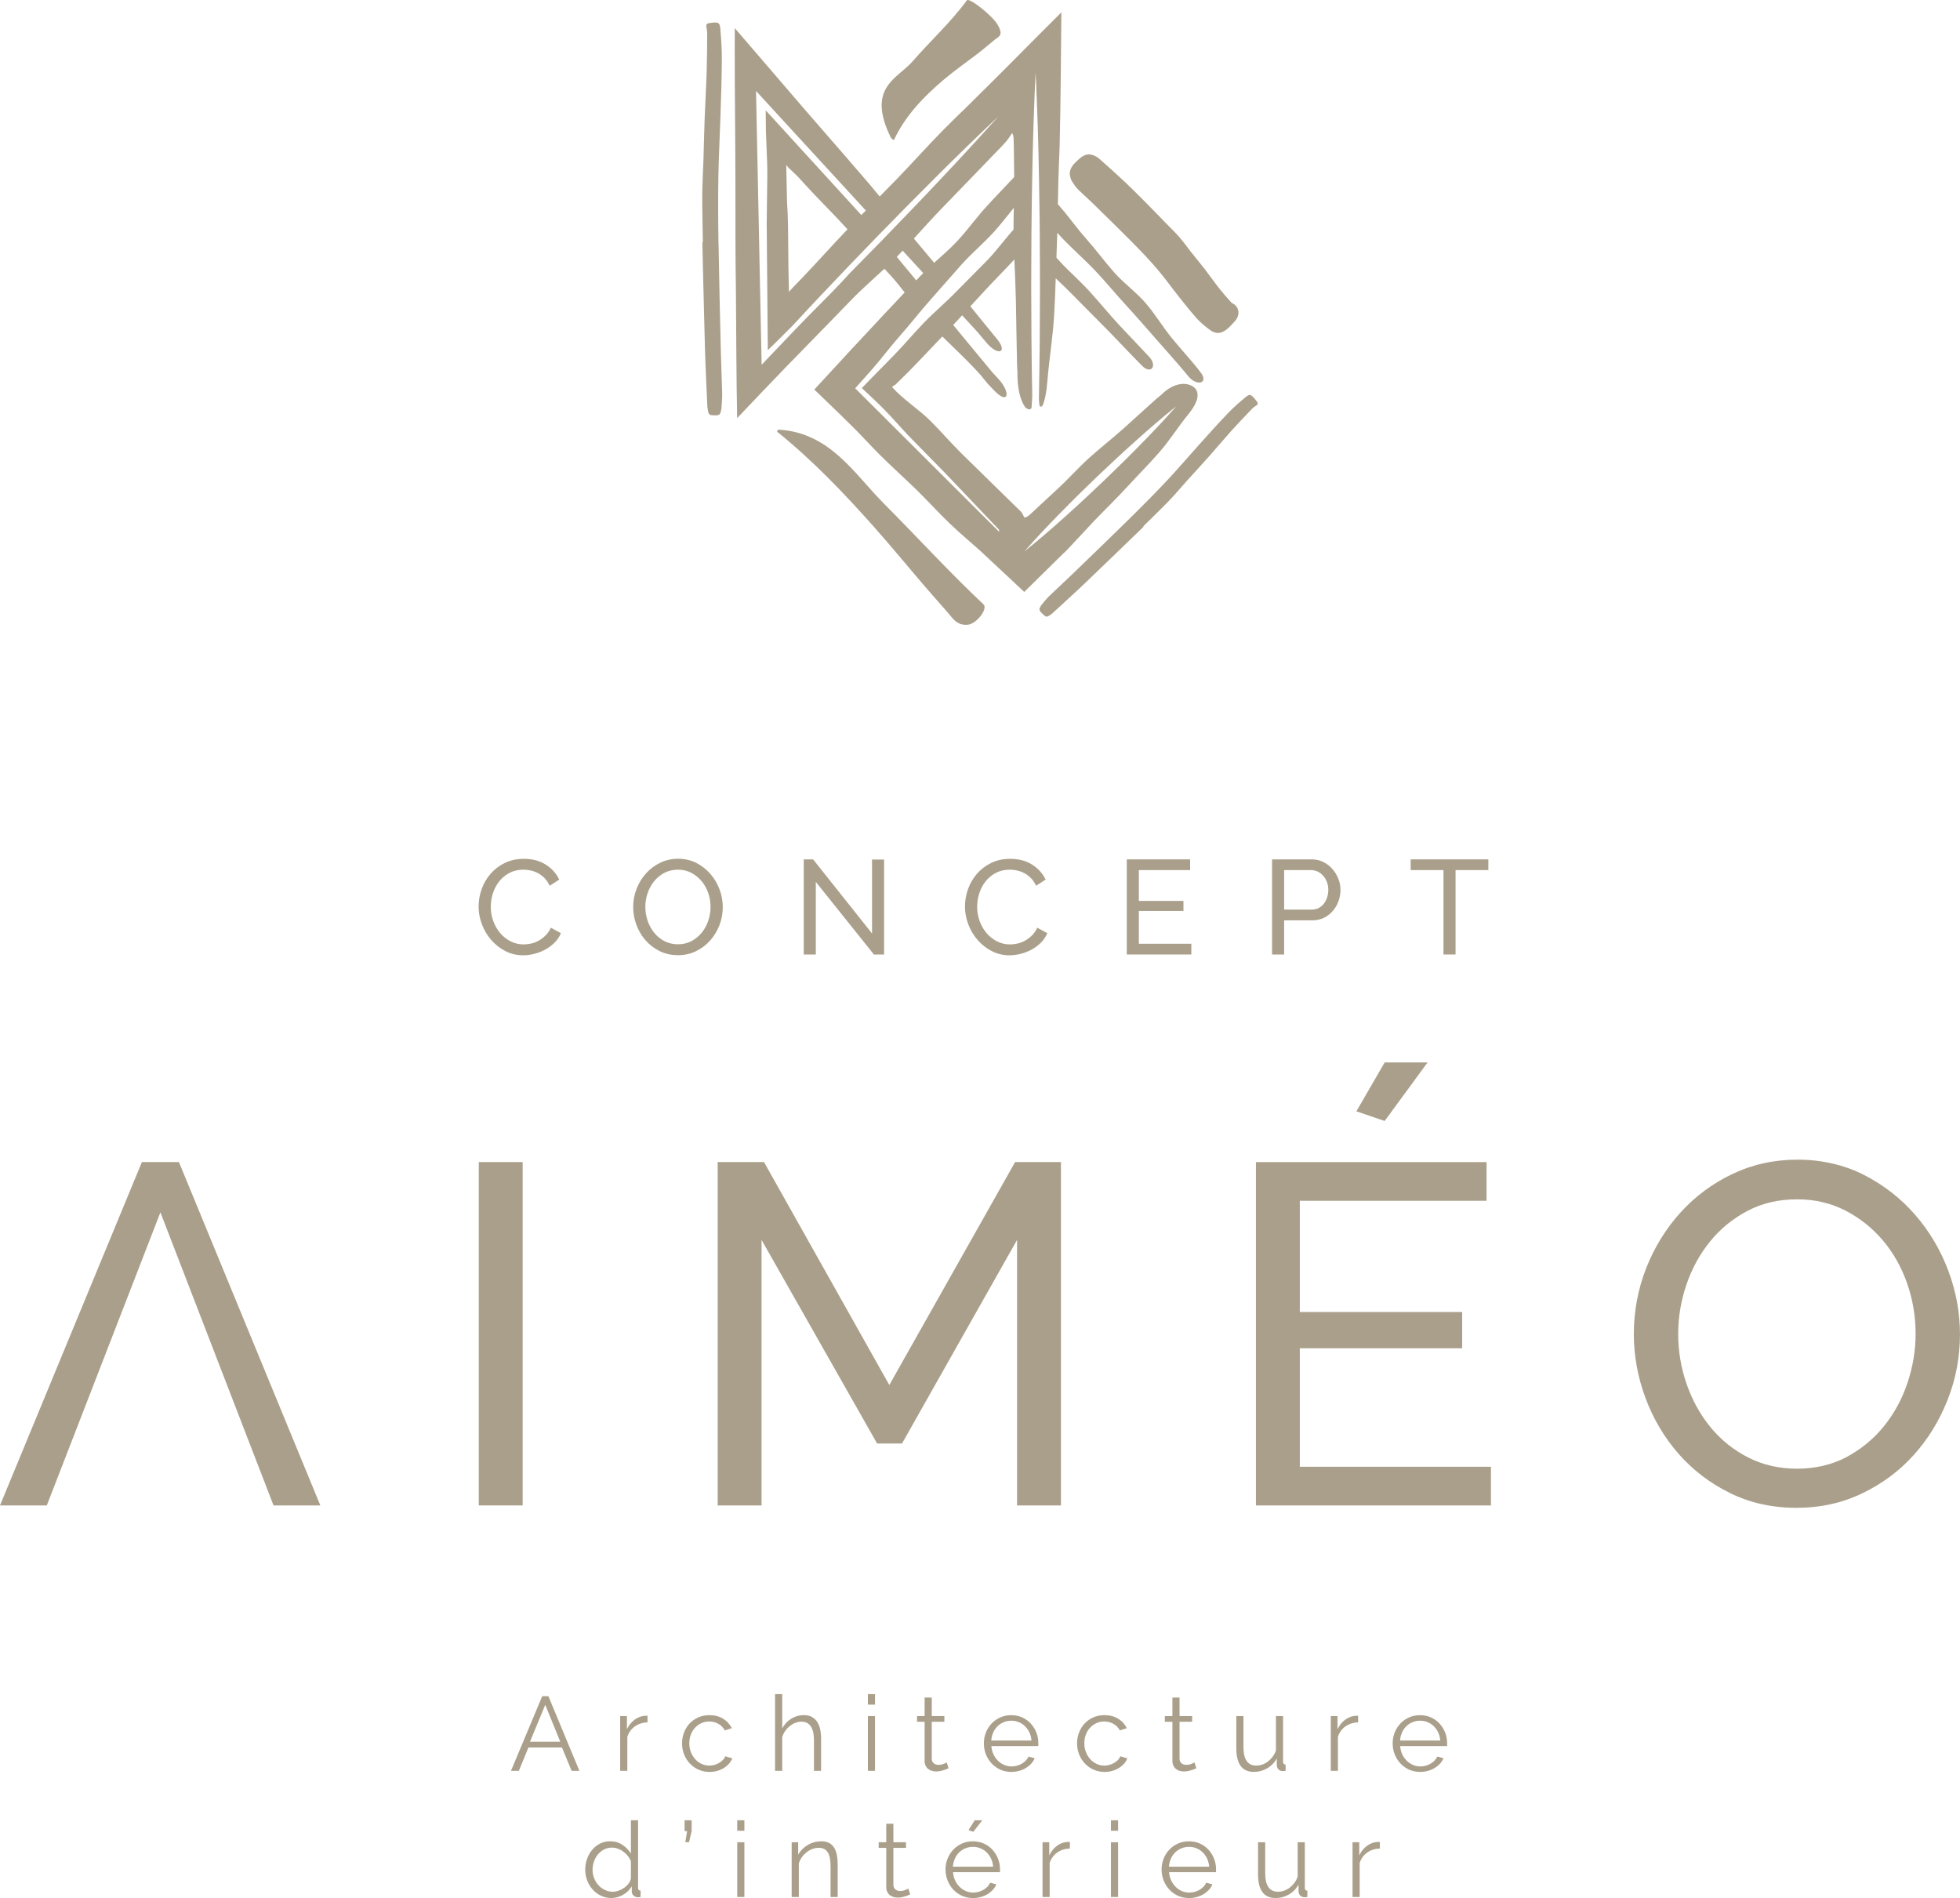 <svg width="285" height="276" viewBox="0 0 285 276" fill="none" xmlns="http://www.w3.org/2000/svg">
<g clip-path="url(#clip0_22_4770)">
<path d="M69.595 131.783C69.595 130.953 69.741 130.124 70.032 129.298C70.324 128.473 70.755 127.733 71.317 127.078C71.882 126.423 72.573 125.893 73.391 125.49C74.209 125.088 75.138 124.885 76.177 124.885C77.411 124.885 78.468 125.167 79.35 125.722C80.233 126.281 80.887 127.007 81.318 127.903L79.934 128.8C79.727 128.359 79.475 127.989 79.183 127.69C78.891 127.391 78.571 127.152 78.23 126.971C77.884 126.789 77.532 126.658 77.169 126.579C76.806 126.501 76.447 126.462 76.098 126.462C75.334 126.462 74.654 126.622 74.063 126.939C73.473 127.256 72.975 127.672 72.573 128.185C72.171 128.697 71.868 129.274 71.665 129.918C71.463 130.562 71.363 131.206 71.363 131.857C71.363 132.583 71.484 133.277 71.722 133.932C71.964 134.587 72.295 135.171 72.726 135.676C73.153 136.181 73.661 136.584 74.245 136.882C74.828 137.181 75.465 137.331 76.152 137.331C76.515 137.331 76.888 137.285 77.272 137.196C77.657 137.103 78.023 136.961 78.372 136.758C78.724 136.559 79.051 136.302 79.354 136C79.66 135.694 79.909 135.327 80.105 134.9L81.563 135.697C81.343 136.217 81.033 136.676 80.638 137.071C80.243 137.466 79.795 137.801 79.293 138.075C78.795 138.349 78.265 138.555 77.707 138.698C77.148 138.84 76.604 138.911 76.07 138.911C75.124 138.911 74.252 138.705 73.462 138.288C72.669 137.872 71.986 137.331 71.409 136.662C70.833 135.993 70.385 135.235 70.064 134.384C69.748 133.534 69.588 132.669 69.588 131.783H69.595Z" fill="#AA9F8A"/>
<path d="M98.57 138.893C97.595 138.893 96.709 138.694 95.912 138.299C95.115 137.904 94.428 137.377 93.859 136.722C93.286 136.068 92.845 135.317 92.536 134.473C92.222 133.63 92.07 132.765 92.07 131.882C92.07 131 92.233 130.078 92.568 129.234C92.898 128.391 93.358 127.644 93.941 126.996C94.524 126.348 95.215 125.832 96.015 125.448C96.816 125.063 97.68 124.875 98.616 124.875C99.552 124.875 100.473 125.078 101.263 125.487C102.053 125.896 102.736 126.434 103.309 127.096C103.882 127.757 104.323 128.508 104.632 129.345C104.945 130.181 105.098 131.035 105.098 131.907C105.098 132.829 104.935 133.712 104.604 134.555C104.273 135.398 103.817 136.142 103.241 136.786C102.665 137.431 101.975 137.943 101.178 138.324C100.381 138.708 99.513 138.9 98.577 138.9L98.57 138.893ZM93.838 131.879C93.838 132.58 93.952 133.26 94.179 133.914C94.407 134.569 94.727 135.153 95.144 135.658C95.56 136.164 96.058 136.566 96.641 136.865C97.225 137.164 97.876 137.313 98.588 137.313C99.299 137.313 99.989 137.153 100.573 136.836C101.156 136.519 101.654 136.103 102.063 135.591C102.473 135.078 102.782 134.498 102.999 133.847C103.213 133.199 103.319 132.541 103.319 131.879C103.319 131.178 103.206 130.498 102.978 129.843C102.75 129.188 102.426 128.608 102.003 128.11C101.58 127.612 101.082 127.209 100.502 126.91C99.925 126.612 99.285 126.462 98.584 126.462C97.844 126.462 97.182 126.619 96.599 126.928C96.015 127.241 95.517 127.647 95.108 128.156C94.699 128.661 94.386 129.242 94.165 129.889C93.945 130.541 93.834 131.202 93.834 131.875L93.838 131.879Z" fill="#AA9F8A"/>
<path d="M118.625 128.238V138.797H116.871V124.967H118.234L126.801 135.74V124.989H128.555V138.797H127.075L118.625 128.238Z" fill="#AA9F8A"/>
<path d="M140.317 131.783C140.317 130.953 140.463 130.124 140.755 129.298C141.047 128.473 141.474 127.733 142.039 127.078C142.605 126.423 143.295 125.893 144.113 125.49C144.932 125.088 145.86 124.885 146.899 124.885C148.134 124.885 149.19 125.167 150.073 125.722C150.955 126.281 151.61 127.007 152.04 127.903L150.656 128.8C150.45 128.359 150.197 127.989 149.906 127.69C149.614 127.391 149.294 127.152 148.952 126.971C148.607 126.789 148.255 126.658 147.892 126.579C147.529 126.501 147.173 126.462 146.821 126.462C146.056 126.462 145.377 126.622 144.786 126.939C144.195 127.256 143.697 127.672 143.295 128.185C142.893 128.697 142.591 129.274 142.388 129.918C142.185 130.562 142.086 131.206 142.086 131.857C142.086 132.583 142.206 133.277 142.445 133.932C142.683 134.587 143.018 135.171 143.448 135.676C143.875 136.181 144.384 136.584 144.967 136.882C145.551 137.181 146.188 137.331 146.874 137.331C147.237 137.331 147.611 137.285 147.995 137.196C148.379 137.103 148.746 136.961 149.094 136.758C149.447 136.559 149.774 136.302 150.076 136C150.382 135.694 150.631 135.327 150.827 134.9L152.286 135.697C152.065 136.217 151.756 136.676 151.361 137.071C150.966 137.466 150.518 137.801 150.016 138.075C149.514 138.349 148.988 138.555 148.429 138.698C147.871 138.84 147.326 138.911 146.793 138.911C145.846 138.911 144.974 138.705 144.185 138.288C143.391 137.872 142.708 137.331 142.132 136.662C141.555 135.993 141.107 135.235 140.787 134.384C140.47 133.534 140.31 132.669 140.31 131.783H140.317Z" fill="#AA9F8A"/>
<path d="M173.227 137.235V138.794H163.842V124.964H173.053V126.523H165.596V131.003H172.082V132.462H165.596V137.235H173.231H173.227Z" fill="#AA9F8A"/>
<path d="M184.968 138.794V124.964H190.732C191.34 124.964 191.902 125.092 192.415 125.345C192.927 125.597 193.368 125.935 193.738 126.359C194.108 126.782 194.396 127.256 194.606 127.782C194.816 128.309 194.919 128.843 194.919 129.391C194.919 129.939 194.823 130.516 194.628 131.046C194.432 131.58 194.158 132.053 193.799 132.466C193.443 132.882 193.012 133.213 192.514 133.459C192.016 133.704 191.461 133.829 190.849 133.829H186.722V138.797H184.968V138.794ZM186.722 132.27H190.753C191.116 132.27 191.443 132.195 191.735 132.046C192.027 131.896 192.276 131.69 192.486 131.423C192.692 131.156 192.856 130.85 192.973 130.498C193.091 130.146 193.147 129.779 193.147 129.387C193.147 128.996 193.08 128.608 192.945 128.259C192.81 127.907 192.625 127.604 192.4 127.345C192.173 127.085 191.906 126.886 191.603 126.74C191.297 126.597 190.977 126.526 190.639 126.526H186.726V132.274L186.722 132.27Z" fill="#AA9F8A"/>
<path d="M216.419 126.523H211.648V138.794H209.894V126.523H205.123V124.964H216.416V126.523H216.419Z" fill="#AA9F8A"/>
<path d="M78.841 246.65H79.742L84.249 257.501H83.118L81.713 254.106H76.838L75.447 257.501H74.302L78.841 246.65ZM81.467 253.269L79.283 247.902L77.066 253.269H81.467Z" fill="#AA9F8A"/>
<path d="M94.151 250.458C93.446 250.479 92.838 250.671 92.319 251.038C91.799 251.404 91.433 251.91 91.219 252.55V257.504H90.18V249.54H91.159V251.451C91.454 250.839 91.853 250.362 92.351 250.013C92.849 249.668 93.386 249.493 93.955 249.493C94.037 249.493 94.101 249.497 94.154 249.508V250.454L94.151 250.458Z" fill="#AA9F8A"/>
<path d="M99.178 253.501C99.178 252.942 99.274 252.412 99.47 251.91C99.662 251.412 99.936 250.974 100.288 250.604C100.64 250.234 101.06 249.938 101.548 249.725C102.035 249.511 102.576 249.404 103.166 249.404C103.921 249.404 104.579 249.575 105.137 249.917C105.696 250.258 106.119 250.718 106.404 251.301L105.397 251.622C105.173 251.212 104.86 250.896 104.458 250.668C104.056 250.44 103.611 250.323 103.12 250.323C102.711 250.323 102.334 250.404 101.982 250.568C101.629 250.732 101.323 250.952 101.064 251.234C100.804 251.515 100.601 251.849 100.452 252.234C100.302 252.622 100.231 253.045 100.231 253.504C100.231 253.963 100.306 254.376 100.459 254.771C100.612 255.17 100.822 255.511 101.085 255.803C101.348 256.095 101.658 256.323 102.01 256.49C102.362 256.657 102.736 256.743 103.134 256.743C103.391 256.743 103.64 256.707 103.892 256.636C104.141 256.565 104.373 256.465 104.586 256.337C104.799 256.209 104.984 256.063 105.137 255.903C105.29 255.739 105.397 255.568 105.458 255.383L106.482 255.689C106.372 255.974 106.208 256.237 105.995 256.476C105.781 256.714 105.529 256.924 105.237 257.102C104.945 257.28 104.625 257.419 104.273 257.515C103.921 257.611 103.558 257.661 103.181 257.661C102.601 257.661 102.067 257.551 101.576 257.334C101.089 257.113 100.665 256.814 100.306 256.433C99.95 256.052 99.673 255.611 99.473 255.113C99.274 254.615 99.174 254.077 99.174 253.508L99.178 253.501Z" fill="#AA9F8A"/>
<path d="M119.394 257.504H118.355V253.056C118.355 252.148 118.198 251.472 117.889 251.024C117.579 250.575 117.124 250.351 116.523 250.351C116.227 250.351 115.935 250.411 115.644 250.525C115.352 250.643 115.082 250.803 114.825 251.006C114.569 251.209 114.349 251.451 114.16 251.725C113.972 251.999 113.833 252.301 113.74 252.625V257.501H112.701V246.344H113.74V251.34C114.057 250.739 114.495 250.266 115.053 249.92C115.612 249.575 116.22 249.401 116.871 249.401C117.33 249.401 117.718 249.486 118.031 249.653C118.348 249.821 118.607 250.056 118.81 250.358C119.013 250.661 119.162 251.02 119.255 251.444C119.347 251.867 119.394 252.333 119.394 252.842V257.504Z" fill="#AA9F8A"/>
<path d="M126.196 247.874V246.347H127.235V247.874H126.196ZM126.196 257.504V249.54H127.235V257.504H126.196Z" fill="#AA9F8A"/>
<path d="M137.93 257.12C137.869 257.152 137.781 257.191 137.663 257.241C137.546 257.291 137.411 257.344 137.258 257.394C137.105 257.444 136.93 257.49 136.738 257.533C136.546 257.572 136.34 257.593 136.126 257.593C135.913 257.593 135.689 257.561 135.486 257.501C135.283 257.44 135.105 257.344 134.952 257.22C134.799 257.095 134.678 256.931 134.586 256.739C134.493 256.547 134.447 256.323 134.447 256.067V250.365H133.347V249.54H134.447V246.849H135.486V249.54H137.318V250.365H135.486V255.775C135.507 256.07 135.61 256.287 135.799 256.426C135.987 256.565 136.204 256.632 136.45 256.632C136.745 256.632 137.005 256.583 137.229 256.487C137.453 256.39 137.596 256.323 137.656 256.28L137.93 257.12Z" fill="#AA9F8A"/>
<path d="M147.052 257.657C146.472 257.657 145.939 257.547 145.455 257.33C144.971 257.109 144.551 256.81 144.195 256.43C143.84 256.049 143.562 255.607 143.363 255.109C143.164 254.611 143.064 254.074 143.064 253.504C143.064 252.935 143.164 252.415 143.363 251.92C143.562 251.426 143.836 250.995 144.188 250.621C144.54 250.248 144.96 249.952 145.448 249.735C145.939 249.515 146.465 249.408 147.038 249.408C147.611 249.408 148.152 249.518 148.635 249.735C149.119 249.956 149.536 250.251 149.881 250.629C150.226 251.006 150.496 251.44 150.692 251.928C150.888 252.415 150.984 252.935 150.984 253.486V253.732C150.984 253.814 150.98 253.871 150.969 253.899H144.153C144.185 254.326 144.284 254.721 144.451 255.084C144.619 255.447 144.836 255.761 145.103 256.024C145.366 256.287 145.672 256.494 146.013 256.643C146.355 256.793 146.718 256.864 147.106 256.864C147.362 256.864 147.614 256.828 147.871 256.757C148.127 256.686 148.358 256.59 148.575 256.465C148.788 256.344 148.984 256.191 149.155 256.013C149.329 255.835 149.461 255.64 149.553 255.426L150.454 255.672C150.333 255.967 150.158 256.234 149.934 256.472C149.71 256.711 149.45 256.921 149.155 257.099C148.86 257.277 148.532 257.415 148.177 257.512C147.821 257.608 147.447 257.657 147.063 257.657H147.052ZM149.987 253.102C149.955 252.675 149.856 252.283 149.689 251.931C149.521 251.579 149.308 251.276 149.048 251.02C148.788 250.764 148.49 250.568 148.148 250.426C147.806 250.283 147.444 250.212 147.056 250.212C146.668 250.212 146.302 250.283 145.956 250.426C145.611 250.568 145.305 250.767 145.046 251.02C144.786 251.276 144.576 251.579 144.419 251.938C144.263 252.294 144.167 252.682 144.135 253.098H149.987V253.102Z" fill="#AA9F8A"/>
<path d="M156.619 253.501C156.619 252.942 156.715 252.412 156.911 251.91C157.103 251.412 157.377 250.974 157.729 250.604C158.082 250.234 158.501 249.938 158.989 249.725C159.476 249.511 160.017 249.404 160.608 249.404C161.362 249.404 162.02 249.575 162.579 249.917C163.137 250.258 163.561 250.718 163.845 251.301L162.838 251.622C162.614 251.212 162.301 250.896 161.899 250.668C161.497 250.44 161.052 250.323 160.561 250.323C160.152 250.323 159.775 250.404 159.423 250.568C159.071 250.732 158.765 250.952 158.505 251.234C158.245 251.515 158.042 251.849 157.893 252.234C157.744 252.622 157.672 253.045 157.672 253.504C157.672 253.963 157.747 254.376 157.9 254.771C158.053 255.17 158.263 255.511 158.526 255.803C158.79 256.095 159.099 256.323 159.451 256.49C159.804 256.657 160.177 256.743 160.576 256.743C160.832 256.743 161.081 256.707 161.333 256.636C161.582 256.565 161.814 256.465 162.027 256.337C162.241 256.209 162.426 256.063 162.579 255.903C162.732 255.739 162.838 255.568 162.899 255.383L163.923 255.689C163.813 255.974 163.65 256.237 163.436 256.476C163.223 256.714 162.97 256.924 162.678 257.102C162.386 257.28 162.066 257.419 161.714 257.515C161.362 257.611 160.999 257.661 160.622 257.661C160.042 257.661 159.508 257.551 159.017 257.334C158.526 257.113 158.106 256.814 157.747 256.433C157.391 256.052 157.114 255.611 156.915 255.113C156.715 254.615 156.616 254.077 156.616 253.508L156.619 253.501Z" fill="#AA9F8A"/>
<path d="M173.96 257.12C173.9 257.152 173.811 257.191 173.693 257.241C173.576 257.291 173.441 257.344 173.288 257.394C173.135 257.444 172.96 257.49 172.768 257.533C172.576 257.572 172.37 257.593 172.156 257.593C171.943 257.593 171.719 257.561 171.516 257.501C171.313 257.44 171.135 257.344 170.982 257.22C170.829 257.095 170.708 256.931 170.616 256.739C170.523 256.547 170.477 256.323 170.477 256.067V250.365H169.378V249.54H170.477V246.849H171.516V249.54H173.348V250.365H171.516V255.775C171.537 256.07 171.64 256.287 171.829 256.426C172.018 256.565 172.235 256.632 172.48 256.632C172.775 256.632 173.035 256.583 173.259 256.487C173.483 256.39 173.626 256.323 173.686 256.28L173.96 257.12Z" fill="#AA9F8A"/>
<path d="M182.335 257.657C181.471 257.657 180.827 257.369 180.403 256.793C179.98 256.216 179.77 255.358 179.77 254.216V249.54H180.809V254.034C180.809 255.839 181.424 256.739 182.659 256.739C182.965 256.739 183.264 256.689 183.559 256.586C183.854 256.483 184.128 256.337 184.377 256.141C184.626 255.946 184.851 255.718 185.05 255.454C185.249 255.191 185.409 254.889 185.53 254.554V249.54H186.569V256.159C186.569 256.444 186.69 256.586 186.936 256.586V257.504C186.815 257.526 186.715 257.536 186.637 257.536H186.477C186.231 257.526 186.032 257.44 185.882 257.277C185.733 257.113 185.655 256.896 185.655 256.618V255.7C185.31 256.323 184.836 256.803 184.242 257.145C183.645 257.487 183.011 257.657 182.339 257.657H182.335Z" fill="#AA9F8A"/>
<path d="M197.477 250.458C196.773 250.479 196.165 250.671 195.645 251.038C195.126 251.404 194.759 251.91 194.546 252.55V257.504H193.507V249.54H194.485V251.451C194.781 250.839 195.179 250.362 195.677 250.013C196.175 249.664 196.712 249.493 197.282 249.493C197.364 249.493 197.428 249.497 197.481 249.508V250.454L197.477 250.458Z" fill="#AA9F8A"/>
<path d="M206.493 257.657C205.913 257.657 205.379 257.547 204.895 257.33C204.412 257.109 203.992 256.81 203.636 256.43C203.28 256.049 203.003 255.607 202.803 255.109C202.604 254.611 202.505 254.074 202.505 253.504C202.505 252.935 202.604 252.415 202.803 251.92C203.003 251.426 203.277 250.995 203.629 250.621C203.981 250.248 204.401 249.952 204.888 249.735C205.379 249.515 205.906 249.408 206.479 249.408C207.051 249.408 207.592 249.518 208.076 249.735C208.56 249.956 208.976 250.251 209.321 250.629C209.667 251.006 209.937 251.44 210.133 251.928C210.328 252.415 210.424 252.935 210.424 253.486V253.732C210.424 253.814 210.421 253.871 210.41 253.899H203.593C203.625 254.326 203.725 254.721 203.892 255.084C204.059 255.447 204.276 255.761 204.543 256.024C204.806 256.287 205.112 256.494 205.454 256.643C205.796 256.793 206.158 256.864 206.546 256.864C206.802 256.864 207.055 256.828 207.311 256.757C207.567 256.686 207.799 256.59 208.016 256.465C208.229 256.344 208.425 256.191 208.596 256.013C208.77 255.835 208.902 255.64 208.994 255.426L209.894 255.672C209.773 255.967 209.599 256.234 209.375 256.472C209.151 256.711 208.891 256.921 208.596 257.099C208.3 257.277 207.973 257.415 207.617 257.512C207.261 257.608 206.888 257.657 206.504 257.657H206.493ZM209.428 253.102C209.396 252.675 209.296 252.283 209.129 251.931C208.962 251.579 208.749 251.276 208.489 251.02C208.229 250.764 207.93 250.568 207.589 250.426C207.247 250.283 206.884 250.212 206.496 250.212C206.109 250.212 205.742 250.283 205.397 250.426C205.052 250.568 204.746 250.767 204.486 251.02C204.227 251.276 204.017 251.579 203.86 251.938C203.704 252.294 203.608 252.682 203.575 253.098H209.428V253.102Z" fill="#AA9F8A"/>
<path d="M88.896 276C88.344 276 87.836 275.886 87.37 275.655C86.9 275.427 86.498 275.121 86.163 274.744C85.826 274.366 85.566 273.932 85.377 273.438C85.189 272.943 85.096 272.427 85.096 271.886C85.096 271.345 85.189 270.793 85.37 270.288C85.552 269.783 85.804 269.341 86.128 268.964C86.448 268.587 86.832 268.288 87.274 268.071C87.718 267.85 88.202 267.743 88.732 267.743C89.405 267.743 89.999 267.918 90.518 268.27C91.038 268.622 91.447 269.046 91.742 269.548V264.686H92.781V274.498C92.781 274.783 92.902 274.925 93.148 274.925V275.843C92.995 275.875 92.874 275.89 92.781 275.89C92.536 275.89 92.322 275.811 92.141 275.651C91.956 275.495 91.867 275.302 91.867 275.078V274.299C91.55 274.818 91.123 275.231 90.582 275.537C90.042 275.843 89.483 275.996 88.903 275.996L88.896 276ZM89.124 275.082C89.38 275.082 89.65 275.032 89.942 274.929C90.234 274.826 90.504 274.687 90.76 274.509C91.016 274.331 91.23 274.121 91.411 273.882C91.589 273.644 91.7 273.384 91.739 273.11V270.651C91.635 270.377 91.49 270.117 91.294 269.879C91.102 269.64 90.878 269.427 90.629 269.245C90.38 269.06 90.113 268.918 89.828 268.818C89.543 268.715 89.262 268.665 88.989 268.665C88.561 268.665 88.174 268.758 87.829 268.939C87.484 269.124 87.185 269.363 86.936 269.665C86.686 269.964 86.494 270.309 86.363 270.697C86.231 271.085 86.163 271.484 86.163 271.889C86.163 272.317 86.238 272.726 86.391 273.114C86.544 273.502 86.754 273.84 87.017 274.132C87.281 274.423 87.594 274.655 87.957 274.826C88.32 275 88.707 275.085 89.127 275.085L89.124 275.082Z" fill="#AA9F8A"/>
<path d="M99.651 267.882L99.911 266.263H99.545V264.69H100.569V266.263L100.189 267.882H99.655H99.651Z" fill="#AA9F8A"/>
<path d="M107.201 266.217V264.69H108.24V266.217H107.201ZM107.201 275.847V267.882H108.24V275.847H107.201Z" fill="#AA9F8A"/>
<path d="M121.809 275.847H120.771V271.398C120.771 270.452 120.632 269.761 120.351 269.334C120.07 268.907 119.639 268.694 119.059 268.694C118.753 268.694 118.447 268.75 118.141 268.861C117.835 268.971 117.554 269.131 117.295 269.334C117.035 269.537 116.804 269.779 116.601 270.06C116.398 270.341 116.249 270.644 116.156 270.971V275.847H115.117V267.882H116.064V269.686C116.391 269.106 116.857 268.637 117.462 268.281C118.067 267.925 118.728 267.747 119.44 267.747C119.878 267.747 120.251 267.829 120.557 267.992C120.863 268.156 121.109 268.384 121.29 268.679C121.475 268.975 121.607 269.338 121.688 269.765C121.77 270.192 121.809 270.665 121.809 271.185V275.847Z" fill="#AA9F8A"/>
<path d="M132.351 275.463C132.291 275.495 132.202 275.534 132.084 275.584C131.967 275.633 131.832 275.687 131.679 275.737C131.526 275.786 131.352 275.833 131.159 275.875C130.967 275.915 130.761 275.936 130.547 275.936C130.334 275.936 130.11 275.904 129.907 275.843C129.704 275.783 129.526 275.687 129.373 275.562C129.22 275.438 129.099 275.274 129.007 275.082C128.914 274.89 128.868 274.665 128.868 274.409V268.708H127.769V267.882H128.868V265.192H129.907V267.882H131.739V268.708H129.907V274.117C129.928 274.413 130.032 274.63 130.22 274.769C130.409 274.907 130.626 274.975 130.871 274.975C131.167 274.975 131.426 274.925 131.65 274.829C131.875 274.733 132.017 274.665 132.077 274.623L132.351 275.463Z" fill="#AA9F8A"/>
<path d="M141.477 276C140.897 276 140.364 275.89 139.88 275.673C139.396 275.452 138.976 275.153 138.62 274.772C138.264 274.391 137.987 273.95 137.788 273.452C137.588 272.954 137.489 272.416 137.489 271.847C137.489 271.277 137.588 270.758 137.788 270.263C137.987 269.768 138.261 269.338 138.613 268.964C138.965 268.59 139.385 268.295 139.873 268.078C140.364 267.857 140.89 267.75 141.463 267.75C142.036 267.75 142.576 267.861 143.06 268.078C143.544 268.299 143.96 268.594 144.306 268.971C144.651 269.348 144.921 269.783 145.117 270.27C145.312 270.758 145.409 271.277 145.409 271.829V272.075C145.409 272.156 145.405 272.213 145.394 272.242H138.577C138.61 272.669 138.709 273.064 138.876 273.427C139.044 273.79 139.261 274.103 139.527 274.366C139.791 274.63 140.097 274.836 140.438 274.986C140.78 275.135 141.143 275.206 141.53 275.206C141.787 275.206 142.039 275.171 142.295 275.1C142.552 275.028 142.783 274.932 143 274.808C143.213 274.687 143.409 274.534 143.58 274.356C143.754 274.178 143.886 273.982 143.978 273.769L144.878 274.014C144.757 274.31 144.583 274.576 144.359 274.815C144.135 275.053 143.875 275.263 143.58 275.441C143.285 275.619 142.957 275.758 142.601 275.854C142.246 275.95 141.872 276 141.488 276H141.477ZM144.409 271.445C144.377 271.018 144.277 270.626 144.11 270.274C143.943 269.921 143.729 269.619 143.47 269.363C143.21 269.106 142.911 268.911 142.569 268.768C142.228 268.626 141.865 268.555 141.477 268.555C141.089 268.555 140.723 268.626 140.378 268.768C140.033 268.911 139.727 269.11 139.467 269.363C139.207 269.619 138.997 269.921 138.841 270.281C138.684 270.637 138.588 271.025 138.556 271.441H144.409V271.445ZM141.52 266.37L140.833 266.11L141.733 264.69H142.833L141.52 266.37Z" fill="#AA9F8A"/>
<path d="M155.563 268.8C154.858 268.822 154.25 269.014 153.73 269.38C153.211 269.747 152.844 270.252 152.631 270.893V275.847H151.592V267.882H152.57V269.793C152.866 269.181 153.264 268.704 153.762 268.355C154.26 268.007 154.798 267.836 155.367 267.836C155.449 267.836 155.513 267.839 155.566 267.85V268.797L155.563 268.8Z" fill="#AA9F8A"/>
<path d="M161.54 266.217V264.69H162.579V266.217H161.54ZM161.54 275.847V267.882H162.579V275.847H161.54Z" fill="#AA9F8A"/>
<path d="M172.893 276C172.313 276 171.779 275.89 171.295 275.673C170.811 275.452 170.392 275.153 170.036 274.772C169.68 274.391 169.403 273.95 169.203 273.452C169.004 272.954 168.904 272.416 168.904 271.847C168.904 271.277 169.004 270.758 169.203 270.263C169.403 269.768 169.676 269.338 170.029 268.964C170.381 268.59 170.801 268.295 171.288 268.078C171.779 267.857 172.306 267.75 172.879 267.75C173.451 267.75 173.992 267.861 174.476 268.078C174.96 268.299 175.376 268.594 175.721 268.971C176.066 269.348 176.337 269.783 176.532 270.27C176.728 270.758 176.824 271.277 176.824 271.829V272.075C176.824 272.156 176.821 272.213 176.81 272.242H169.993C170.025 272.669 170.125 273.064 170.292 273.427C170.459 273.79 170.676 274.103 170.943 274.366C171.206 274.63 171.512 274.836 171.854 274.986C172.195 275.135 172.558 275.206 172.946 275.206C173.202 275.206 173.455 275.171 173.711 275.1C173.967 275.028 174.198 274.932 174.416 274.808C174.629 274.687 174.825 274.534 174.995 274.356C175.17 274.178 175.301 273.982 175.394 273.769L176.294 274.014C176.173 274.31 175.999 274.576 175.775 274.815C175.55 275.053 175.291 275.263 174.995 275.441C174.7 275.619 174.373 275.758 174.017 275.854C173.661 275.95 173.288 276 172.903 276H172.893ZM175.824 271.445C175.792 271.018 175.693 270.626 175.526 270.274C175.358 269.921 175.145 269.619 174.885 269.363C174.625 269.106 174.327 268.911 173.985 268.768C173.643 268.626 173.281 268.555 172.893 268.555C172.505 268.555 172.138 268.626 171.793 268.768C171.448 268.911 171.142 269.11 170.883 269.363C170.623 269.619 170.413 269.921 170.256 270.281C170.1 270.637 170.004 271.025 169.972 271.441H175.824V271.445Z" fill="#AA9F8A"/>
<path d="M185.498 276C184.634 276 183.99 275.712 183.566 275.135C183.143 274.559 182.933 273.701 182.933 272.559V267.882H183.972V272.377C183.972 274.181 184.587 275.082 185.822 275.082C186.128 275.082 186.427 275.032 186.722 274.929C187.017 274.826 187.291 274.68 187.54 274.484C187.789 274.288 188.014 274.06 188.213 273.797C188.412 273.534 188.572 273.231 188.693 272.897V267.882H189.732V274.502C189.732 274.786 189.853 274.929 190.098 274.929V275.847C189.977 275.868 189.878 275.879 189.8 275.879H189.64C189.394 275.868 189.195 275.783 189.045 275.619C188.896 275.455 188.818 275.238 188.818 274.961V274.043C188.473 274.665 187.999 275.146 187.405 275.488C186.807 275.829 186.174 276 185.502 276H185.498Z" fill="#AA9F8A"/>
<path d="M200.64 268.8C199.936 268.822 199.327 269.014 198.808 269.38C198.289 269.747 197.922 270.252 197.709 270.893V275.847H196.67V267.882H197.648V269.793C197.943 269.181 198.342 268.704 198.84 268.355C199.338 268.01 199.875 267.836 200.445 267.836C200.526 267.836 200.59 267.839 200.644 267.85V268.797L200.64 268.8Z" fill="#AA9F8A"/>
<path d="M69.62 218.908V168.98H75.999V218.908H69.62Z" fill="#AA9F8A"/>
<path d="M147.888 218.908V180.301L131.156 209.908H127.541L110.737 180.301V218.908H104.358V168.98H111.093L129.313 201.398L147.604 168.98H154.268V218.908H147.885H147.888Z" fill="#AA9F8A"/>
<path d="M216.796 213.285V218.912H182.623V168.984H216.156V174.61H189.003V190.782H212.612V196.056H189.003V213.285H216.793H216.796ZM201.341 163.005L197.228 161.599L201.341 154.496H207.578L201.341 163.005Z" fill="#AA9F8A"/>
<path d="M261.248 219.26C257.704 219.26 254.477 218.545 251.571 217.114C248.664 215.684 246.17 213.787 244.092 211.417C242.011 209.05 240.406 206.342 239.271 203.295C238.136 200.249 237.571 197.131 237.571 193.942C237.571 190.754 238.172 187.426 239.378 184.38C240.584 181.333 242.249 178.639 244.377 176.294C246.504 173.952 249.02 172.087 251.926 170.703C254.833 169.322 257.989 168.628 261.39 168.628C264.792 168.628 268.15 169.368 271.032 170.845C273.914 172.322 276.397 174.255 278.475 176.646C280.553 179.038 282.161 181.746 283.296 184.768C284.431 187.793 284.996 190.875 284.996 194.014C284.996 197.345 284.395 200.53 283.189 203.576C281.983 206.626 280.329 209.306 278.226 211.63C276.123 213.951 273.618 215.801 270.712 217.186C267.805 218.57 264.649 219.26 261.248 219.26ZM244.021 193.946C244.021 196.476 244.434 198.928 245.263 201.295C246.088 203.662 247.259 205.761 248.771 207.591C250.283 209.42 252.104 210.872 254.228 211.95C256.356 213.029 258.718 213.57 261.319 213.57C263.92 213.57 266.425 212.997 268.552 211.847C270.68 210.698 272.487 209.199 273.974 207.349C275.461 205.498 276.596 203.398 277.376 201.053C278.155 198.711 278.546 196.341 278.546 193.949C278.546 191.419 278.133 188.967 277.304 186.6C276.475 184.234 275.294 182.148 273.761 180.34C272.224 178.536 270.406 177.095 268.303 176.016C266.2 174.938 263.874 174.397 261.319 174.397C258.626 174.397 256.214 174.959 254.09 176.084C251.962 177.208 250.155 178.685 248.667 180.515C247.18 182.344 246.031 184.429 245.231 186.775C244.427 189.12 244.024 191.512 244.024 193.946H244.021Z" fill="#AA9F8A"/>
<path d="M26.018 168.98H20.632L0 218.908H6.806L23.325 176.294L39.773 218.908H46.579L26.018 168.98Z" fill="#AA9F8A"/>
<path d="M129.982 20.36C131.658 16.794 134.287 14.083 137.222 11.591C138.805 10.25 140.538 9.043 142.199 7.769C143.06 7.111 143.861 6.399 144.704 5.723C145.224 5.306 146.01 5.143 144.999 3.491C144.199 2.189 140.911 -0.384 140.595 0.046C138.257 3.242 135.308 5.915 132.718 8.901C130.487 11.474 125.944 12.684 129.533 20.008C129.59 20.126 129.957 20.403 129.978 20.357L129.982 20.36Z" fill="#AA9F8A"/>
<path d="M128.463 73.16C124.261 68.95 120.703 62.907 113.235 62.477C113.118 62.469 112.936 62.718 113.004 62.776C118.188 66.964 122.745 71.726 127.164 76.709C129.544 79.392 131.828 82.164 134.159 84.898C135.365 86.314 136.614 87.691 137.834 89.097C138.585 89.962 139.147 90.983 140.734 90.841C141.989 90.731 143.694 88.524 143.014 87.887C137.99 83.161 133.337 78.05 128.459 73.16H128.463Z" fill="#AA9F8A"/>
<path d="M154.791 80.339L155.474 79.63L156.662 78.356C157.455 77.509 158.245 76.659 159.035 75.812C160.647 74.135 162.319 72.52 163.884 70.815C165.453 69.103 167.101 67.455 168.62 65.712C170.143 63.964 171.349 62.003 172.811 60.217C174.622 58.003 174.412 56.622 173.195 56.056C172.139 55.565 170.498 55.764 168.798 57.462C168.595 57.615 168.389 57.779 168.179 57.964L163.329 62.345C161.707 63.797 159.985 65.135 158.366 66.594C156.747 68.053 155.303 69.712 153.691 71.178L151.293 73.399L150.098 74.516L149.813 74.783L149.728 74.854L149.557 74.993C149.34 75.168 149.112 75.246 148.952 75.257C148.767 74.922 148.668 74.662 148.55 74.516L148.465 74.413L147.959 73.915L146.789 72.772L144.451 70.484L139.78 65.907C138.229 64.373 136.813 62.711 135.265 61.178C133.714 59.644 131.843 58.426 130.295 56.896L129.715 56.284L129.893 56.124C129.953 56.074 130.024 56.028 130.089 55.996L130.185 55.953L130.807 55.341C131.654 54.512 132.501 53.679 133.315 52.814L137.023 48.928C138.578 50.476 140.186 51.956 141.68 53.544C143.761 55.754 142.559 54.743 144.654 56.875C146.675 58.928 147.01 57.035 145.092 55.003C144.754 54.643 144.501 54.369 144.295 54.142L143.156 52.764C143.035 52.611 142.886 52.426 142.673 52.181L138.602 47.259L139.901 45.849L142.185 48.337C142.594 48.835 143.028 49.355 143.516 49.914C143.815 50.259 144.106 50.522 144.37 50.711H144.373C145.594 51.586 146.277 50.871 144.942 49.259C143.484 47.493 142.356 46.081 141.1 44.54L143.06 42.411C144.516 40.828 146.038 39.308 147.497 37.728C147.579 39.71 147.675 41.693 147.718 43.678C147.782 46.76 147.81 49.846 147.885 52.928C147.895 53.323 147.917 53.697 147.942 54.053C147.906 56.562 148.394 58.241 149.048 59.188C149.4 59.594 149.973 59.654 150.002 59.202C150.027 58.75 150.098 57.654 150.098 57.654V57.661C150.098 57.508 150.098 57.359 150.091 57.206C150.03 54.615 150.019 52.024 149.984 49.433L149.948 41.66L149.98 33.888C149.984 33.617 149.987 33.347 149.991 33.073C150.019 30.753 150.034 28.436 150.087 26.115C150.13 23.524 150.197 20.933 150.272 18.343C150.379 15.752 150.439 13.161 150.585 10.57C150.731 13.161 150.792 15.752 150.898 18.343C150.973 20.933 151.041 23.524 151.083 26.115C151.087 26.279 151.087 26.439 151.09 26.603C151.119 28.009 151.14 29.411 151.154 30.817C151.165 31.841 151.176 32.867 151.19 33.888V34.803L151.208 38.208L151.222 41.66L151.186 49.433C151.151 52.024 151.14 54.615 151.08 57.206C151.076 57.466 151.069 57.725 151.062 57.982C151.083 58.366 151.112 58.758 151.151 58.943C151.162 58.999 151.183 59.049 151.215 59.092C151.453 59.192 151.546 59.078 151.617 58.932C151.93 58.181 152.172 57.049 152.296 55.465C152.553 52.227 153.09 49.07 153.282 45.807C153.389 44.038 153.449 42.255 153.51 40.472C154.396 41.315 155.285 42.159 156.139 43.038L161.145 48.095C162.813 49.785 164.414 51.54 166.094 53.213C167.371 54.483 168.332 53.199 167.086 51.867L162.664 47.184C161.209 45.604 159.853 43.938 158.409 42.351C156.964 40.764 155.31 39.361 153.876 37.764C153.787 37.664 153.702 37.561 153.613 37.457C153.631 36.963 153.648 36.468 153.666 35.973C153.695 35.262 153.72 34.55 153.737 33.838C153.962 34.091 154.182 34.343 154.413 34.589C155.975 36.233 157.701 37.724 159.266 39.376C160.828 41.027 162.269 42.796 163.806 44.465C165.354 46.141 166.83 47.864 168.325 49.561C169.833 51.277 171.356 52.96 172.782 54.704C174.035 56.231 175.814 55.75 174.572 54.131C173.284 52.451 171.808 50.885 170.445 49.223C169.097 47.579 168.001 45.718 166.603 44.091C165.211 42.472 163.404 41.198 161.992 39.589C160.579 37.981 159.305 36.258 157.893 34.66C157.181 33.856 156.52 33.012 155.861 32.172L154.869 30.916L154.04 29.941L153.823 29.692C153.844 28.503 153.866 27.315 153.901 26.126L153.983 23.667L154.033 22.439L154.058 21.823L154.072 21.474L154.086 20.898C154.154 17.819 154.214 14.645 154.239 11.463C154.271 8.242 154.3 5.022 154.332 1.797C152.14 3.982 149.906 6.217 147.657 8.492C145.412 10.762 143.153 12.993 140.837 15.282L140.403 15.713L140.154 15.955L139.709 16.382L138.823 17.239C138.236 17.816 137.652 18.392 137.076 18.98C134.778 21.328 132.583 23.788 130.298 26.147C129.512 26.962 128.715 27.767 127.915 28.571C127.417 27.959 126.911 27.35 126.399 26.749C125.303 25.478 124.204 24.204 123.108 22.934L118.344 17.453C116.458 15.286 114.569 13.082 112.652 10.844C110.716 8.595 108.781 6.342 106.845 4.093C106.845 4.947 106.838 5.805 106.835 6.659C106.827 10.008 106.852 13.421 106.881 16.791L106.916 21.827L106.934 26.542C106.938 29.902 106.941 33.261 106.948 36.625L106.97 39.144L107.005 42.048C107.027 45.308 107.052 48.568 107.073 51.828C107.087 54.903 107.137 57.896 107.19 60.8C109.624 58.238 111.99 55.739 114.317 53.341C116.338 51.27 118.362 49.195 120.383 47.12L123.777 43.625C125.303 42.038 126.986 40.586 128.601 39.077C128.907 39.408 129.217 39.735 129.519 40.073C130.227 40.86 130.893 41.685 131.547 42.525L128.836 45.401L123.688 50.921C121.934 52.825 120.176 54.729 118.408 56.647C119.7 57.889 120.998 59.142 122.297 60.395L124.567 62.637L125.769 63.897C126.57 64.74 127.367 65.583 128.196 66.398C129.847 68.028 131.583 69.58 133.244 71.203C134.906 72.826 136.464 74.555 138.14 76.164C138.976 76.968 139.851 77.737 140.726 78.502L142.039 79.652L142.687 80.232L143.847 81.321L148.934 86.072C150.489 84.542 152.04 83.015 153.588 81.492L154.776 80.321L154.791 80.339ZM145.803 21.129L145.832 21.097L145.892 21.029C146.053 20.852 146.22 20.666 146.401 20.457C146.579 20.247 146.817 19.862 147.159 19.367C147.259 19.446 147.358 19.67 147.38 20.061C147.401 20.449 147.412 20.873 147.419 21.3C147.433 22.599 147.447 23.898 147.465 25.197C147.465 25.382 147.465 25.567 147.469 25.752L144.459 28.93L143.359 30.126L142.861 30.685L142.566 31.03L141.417 32.432C140.655 33.372 139.897 34.315 139.065 35.19C138.051 36.258 136.93 37.223 135.834 38.212C134.856 37.034 133.874 35.859 132.885 34.689C134.176 33.272 135.461 31.841 136.791 30.457C138.933 28.24 141.079 26.019 143.224 23.802L144.829 22.136L145.633 21.307L145.803 21.133V21.129ZM128.431 34.77C126.819 36.418 125.204 38.062 123.585 39.703C123.165 40.162 122.752 40.621 122.325 41.073C121.286 42.184 120.208 43.266 119.134 44.347C118.522 44.967 117.91 45.582 117.298 46.198C116.665 46.842 116.035 47.49 115.402 48.159C113.851 49.785 112.299 51.416 110.748 53.042L109.933 13.228L125.901 30.614C125.684 30.834 125.463 31.055 125.246 31.272L111.342 16.047L111.371 19.14C111.396 19.873 111.424 20.61 111.456 21.321C111.524 22.848 111.588 24.258 111.574 25.635L111.485 32.457L111.645 50.924C112.065 50.522 112.488 50.109 112.926 49.675C113.722 48.878 114.519 48.084 115.316 47.287C116.647 45.842 117.985 44.404 119.337 42.977C122.13 40.006 124.958 37.073 127.794 34.148C130.644 31.233 133.497 28.325 136.389 25.453C139.275 22.574 142.199 19.734 145.163 16.933C142.445 19.973 139.684 22.976 136.884 25.937C134.091 28.909 131.263 31.841 128.427 34.767L128.431 34.77ZM123.236 33.347C121.009 35.671 118.878 38.077 116.658 40.39C116.192 40.874 115.729 41.354 115.267 41.838C115.142 41.967 115.025 42.088 114.889 42.248L114.719 42.444L114.637 38.578V38.155L114.587 33.041C114.576 31.809 114.516 30.582 114.441 29.35L114.327 23.973C114.47 24.172 114.587 24.325 114.697 24.428L115.398 25.09L115.807 25.478L115.918 25.581L115.946 25.61L116.039 25.709L116.252 25.944L117.113 26.887C119.102 29.073 121.237 31.137 123.24 33.35L123.236 33.347ZM130.398 37.351C130.434 37.315 130.469 37.279 130.505 37.24C130.757 36.977 131.003 36.71 131.252 36.447L134.248 39.707C134.098 39.856 133.952 40.002 133.806 40.155L133.227 40.771L130.398 37.351ZM124.353 56.465C125.108 55.615 125.865 54.764 126.623 53.914C128.096 52.259 129.455 50.408 130.95 48.728C132.451 47.042 133.824 45.244 135.329 43.557L139.809 38.475C141.313 36.792 143.078 35.336 144.587 33.657C145.465 32.678 146.412 31.468 147.415 30.226C147.394 31.283 147.376 32.336 147.376 33.39C147.148 33.628 146.931 33.877 146.714 34.141L145.686 35.386C145.003 36.222 144.323 37.055 143.576 37.831C142.068 39.354 140.556 40.885 139.047 42.408C137.553 43.949 135.902 45.33 134.404 46.867C132.906 48.405 131.537 50.074 130.035 51.608L125.976 55.75L125.321 56.43L126.901 57.918C127.445 58.426 127.883 58.846 128.559 59.533C129.722 60.733 130.832 61.985 131.967 63.213L137.485 68.847L145.256 77.015L145.288 77.338L124.353 56.465ZM154.175 74.595C155.061 73.676 155.975 72.79 156.872 71.886L159.615 69.224C161.465 67.473 163.322 65.729 165.226 64.035C167.126 62.334 169.05 60.661 171.05 59.071C169.367 60.996 167.609 62.843 165.823 64.662C164.044 66.484 162.219 68.263 160.383 70.028L157.601 72.648C156.658 73.506 155.73 74.377 154.776 75.221C152.88 76.922 150.952 78.595 148.952 80.186C150.635 78.257 152.393 76.41 154.179 74.591L154.175 74.595Z" fill="#AA9F8A"/>
<path d="M104.476 35.607C104.422 32.304 104.405 29.002 104.458 25.699C104.504 22.709 104.675 19.716 104.767 16.727C104.853 14.026 104.945 11.328 104.963 8.627C104.97 7.132 104.867 5.637 104.739 4.15C104.664 3.267 104.415 3.171 103.312 3.338C103.259 3.345 103.209 3.352 103.156 3.36C102.786 3.399 102.668 3.577 102.704 3.844C102.75 4.196 102.836 4.545 102.832 4.897C102.821 6.765 102.814 8.637 102.754 10.506C102.683 12.748 102.544 14.99 102.462 17.232C102.387 19.268 102.348 21.304 102.284 23.339C102.231 25.023 102.12 26.702 102.113 28.386C102.103 30.671 102.17 32.955 102.202 35.24C102.177 35.24 102.152 35.24 102.128 35.24C102.252 40.369 102.359 45.501 102.505 50.629C102.583 53.348 102.722 56.067 102.839 58.786C102.85 59.078 102.875 59.37 102.932 59.654C103.074 60.366 103.131 60.38 104.049 60.398C104.479 60.405 104.696 60.266 104.778 59.957C104.831 59.754 104.896 59.547 104.91 59.345C104.956 58.619 105.024 57.893 105.009 57.167C104.967 55.195 104.867 53.223 104.821 51.248C104.696 46.034 104.568 40.821 104.486 35.607H104.476Z" fill="#AA9F8A"/>
<path d="M182.716 58.323C182.684 58.284 182.652 58.245 182.62 58.206C181.955 57.362 181.73 57.248 181.204 57.683C180.314 58.416 179.439 59.167 178.642 59.996C177.201 61.494 175.814 63.046 174.423 64.591C172.879 66.302 171.391 68.064 169.815 69.744C168.075 71.598 166.286 73.406 164.479 75.189C161.622 78.004 158.729 80.787 155.844 83.574C154.751 84.627 153.624 85.648 152.535 86.706C152.133 87.094 151.791 87.542 151.432 87.972C151.329 88.094 151.265 88.254 151.194 88.4C151.083 88.624 151.158 88.848 151.457 89.136C152.094 89.748 152.14 89.78 152.62 89.485C152.812 89.368 152.987 89.222 153.15 89.069C154.691 87.652 156.249 86.25 157.761 84.805C160.618 82.079 163.447 79.328 166.289 76.588C166.272 76.57 166.254 76.552 166.24 76.534C167.488 75.299 168.762 74.082 169.982 72.819C170.883 71.886 171.712 70.886 172.576 69.925C173.626 68.762 174.693 67.612 175.736 66.441C176.881 65.149 177.995 63.822 179.147 62.537C180.112 61.466 181.111 60.434 182.108 59.395C182.296 59.199 182.542 59.063 182.762 58.903C182.929 58.779 182.944 58.601 182.712 58.33L182.716 58.323Z" fill="#AA9F8A"/>
<path d="M155.609 25.649C155.641 25.813 155.705 26.122 155.908 26.421L156.029 26.606C156.224 26.905 156.448 27.24 156.765 27.553C157.164 27.945 157.573 28.322 157.968 28.688C158.327 29.019 158.686 29.354 159.035 29.695L159.782 30.429C161.461 32.073 163.198 33.77 164.87 35.465C166.211 36.828 167.35 38.055 168.346 39.219C168.954 39.931 169.52 40.675 170.118 41.465C170.488 41.952 170.858 42.44 171.238 42.92L171.498 43.248C172.299 44.255 173.124 45.298 174.003 46.283C174.625 46.981 175.33 47.533 175.999 48.02C176.383 48.301 176.746 48.415 177.087 48.415C178.012 48.415 178.777 47.572 179.34 46.946L179.432 46.846C179.638 46.629 180.179 46.052 180.069 45.259C180.008 44.81 179.745 44.419 179.354 44.184C179.276 44.138 179.194 44.095 179.108 44.052C179.108 44.052 179.101 44.052 179.098 44.048L179.012 43.952C178.411 43.28 177.842 42.643 177.308 41.967C176.917 41.472 176.547 40.967 176.152 40.433C175.828 39.995 175.508 39.557 175.177 39.127C174.778 38.611 174.369 38.109 173.96 37.603C173.686 37.269 173.416 36.934 173.145 36.593C172.957 36.354 172.772 36.109 172.587 35.863C172.231 35.39 171.861 34.899 171.441 34.429C170.865 33.788 170.548 33.471 170.146 33.069C169.968 32.891 169.765 32.692 169.509 32.429C169.26 32.169 164.82 27.557 163.105 26.037C162.34 25.304 161.543 24.596 160.771 23.912C160.483 23.656 160.191 23.4 159.903 23.14C159.651 22.912 159.405 22.756 159.135 22.638C157.932 22.129 157.277 22.756 156.448 23.546C156.153 23.827 155.367 24.578 155.591 25.599L155.602 25.645L155.609 25.649Z" fill="#AA9F8A"/>
</g>
<defs>
<clipPath id="clip0_22_4770">
<rect width="285" height="276" fill="white"/>
</clipPath>
</defs>
</svg>
